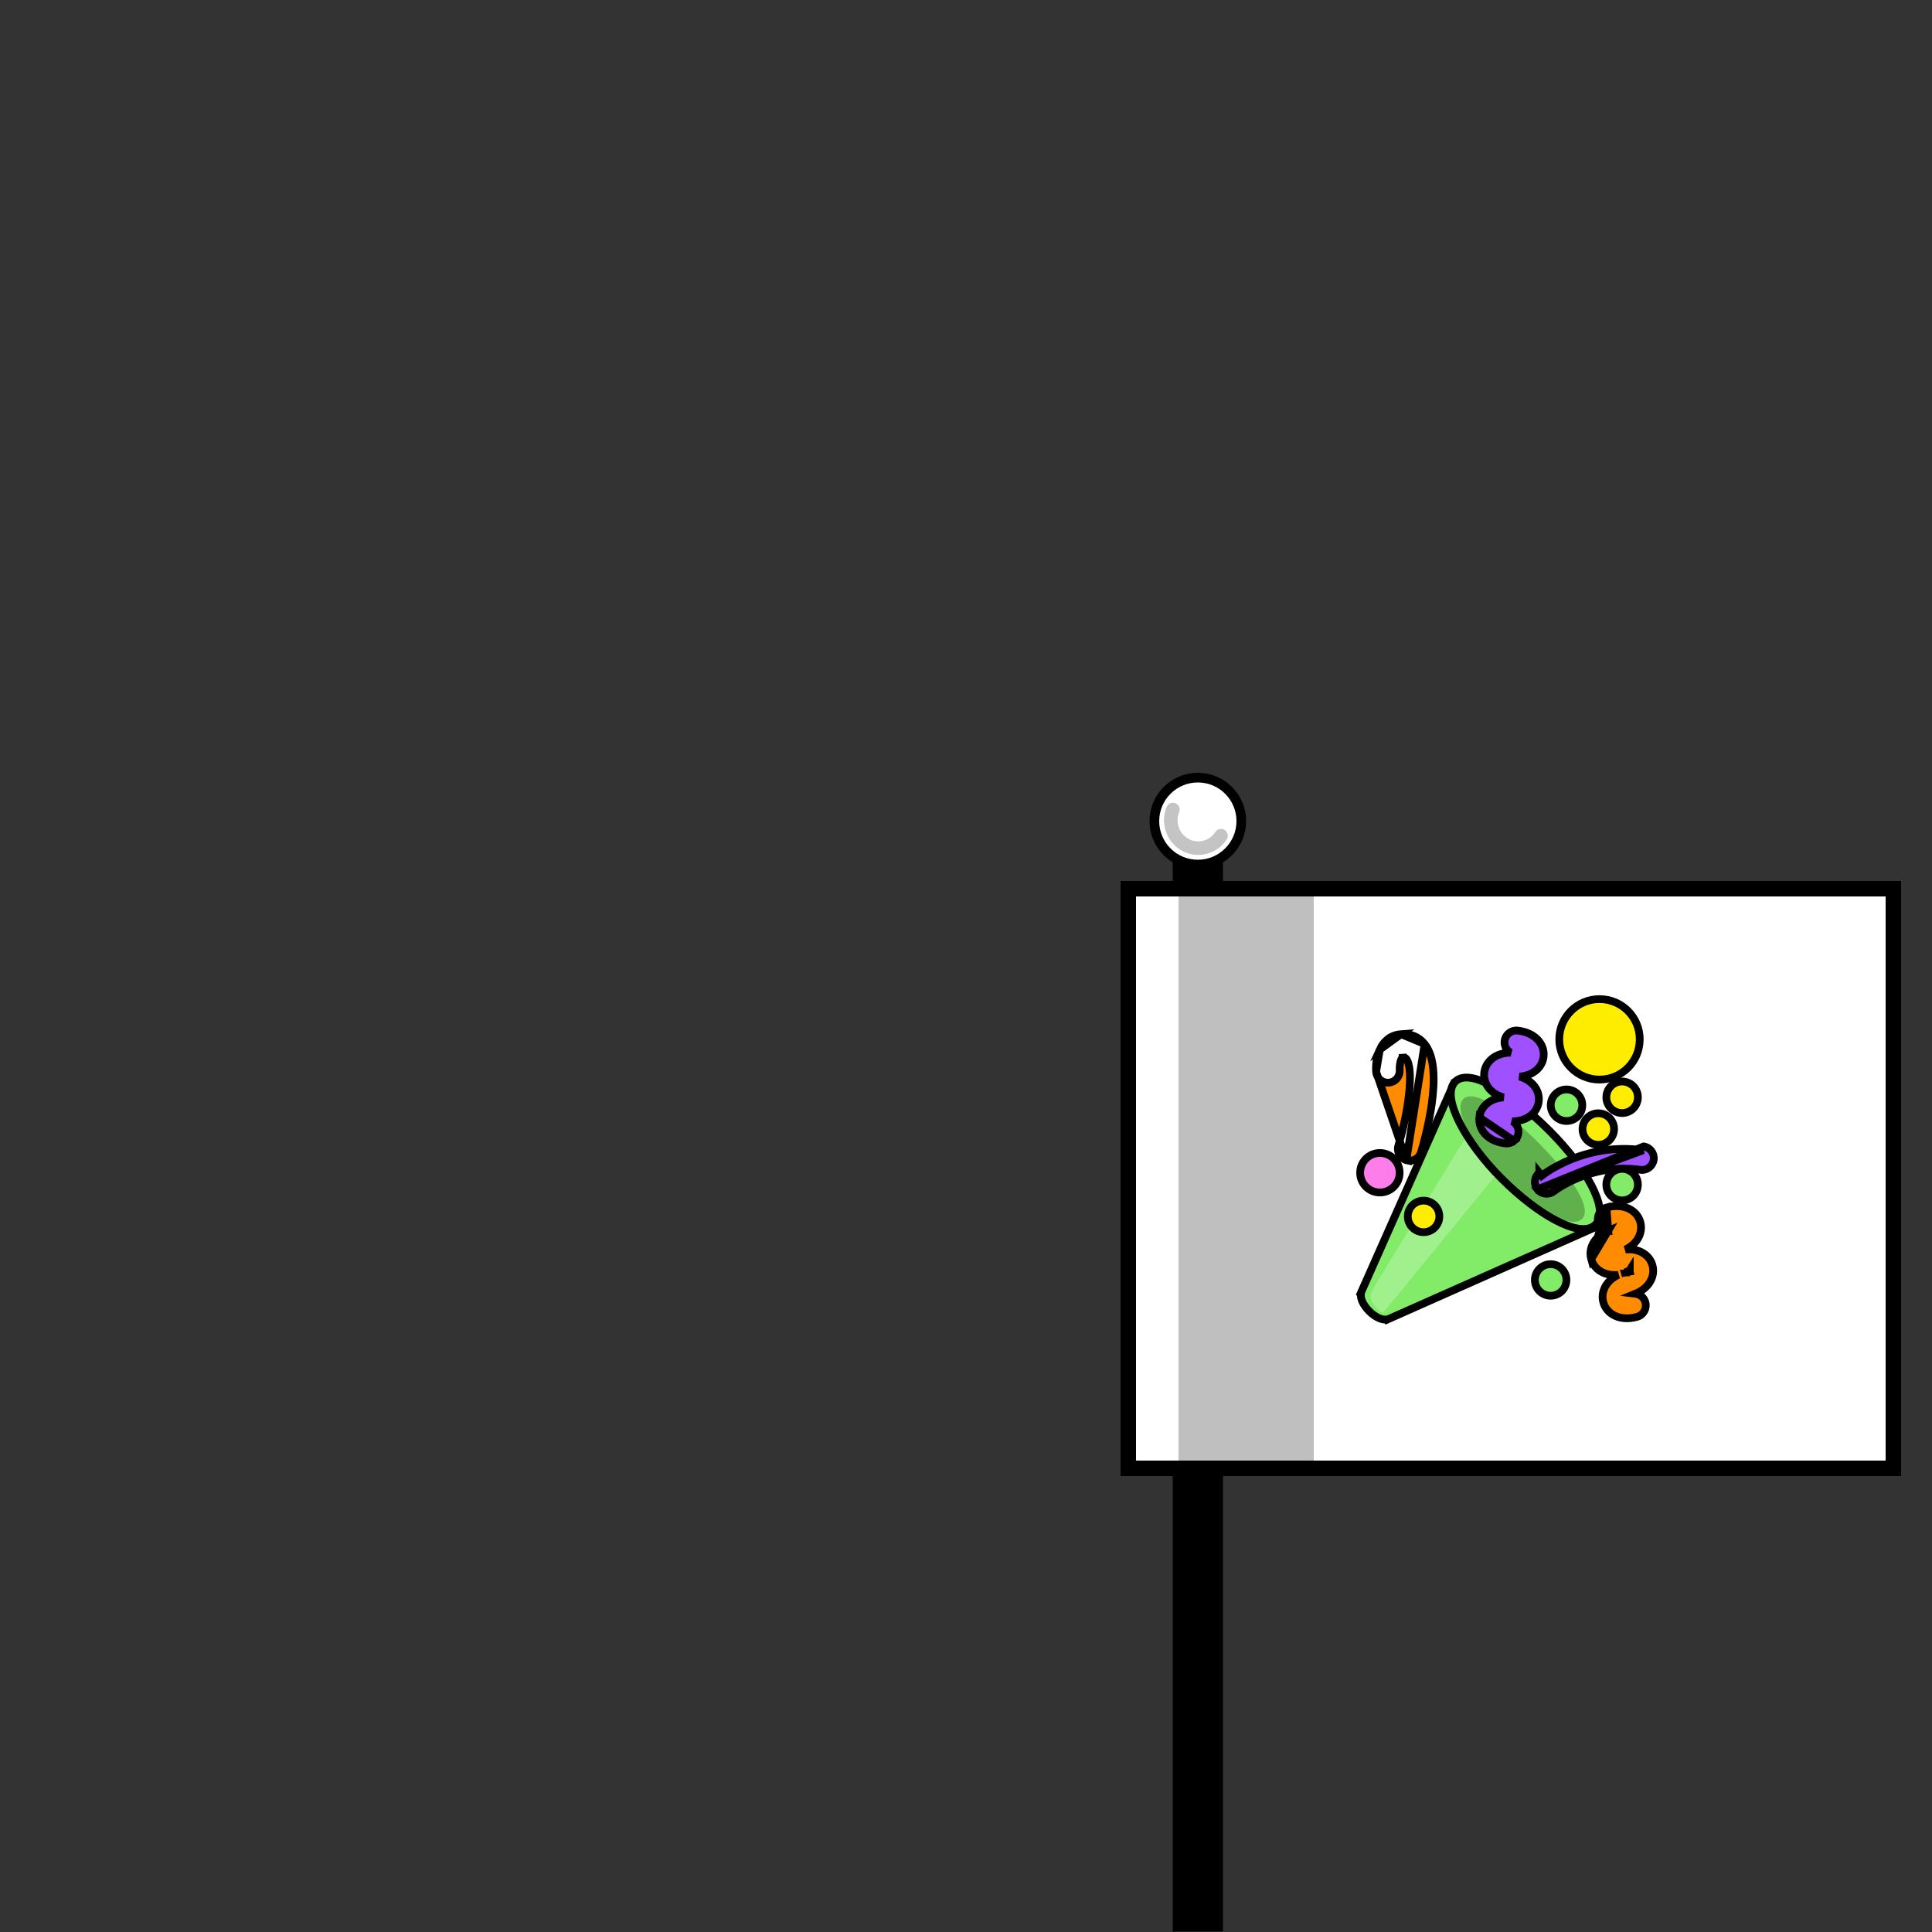 <svg width="1000" height="1000" viewBox="0 0 1000 1000" fill="none" xmlns="http://www.w3.org/2000/svg">
<rect x="0" y="0" width="1000" height="1000" fill="#333333" stroke="none"/>
<rect x="607" y="443.73" width="26" height="556" fill="black"/>
<circle cx="620" cy="425" r="22.5" fill="white" stroke="black" stroke-width="5"/>
<path d="M632 432.571C630.44 434.95 628.223 436.804 625.629 437.899C623.035 438.994 620.181 439.28 617.427 438.722C614.673 438.164 612.143 436.786 610.158 434.763C608.173 432.74 606.821 430.163 606.273 427.357C605.725 424.551 606.006 421.643 607.081 419" stroke="#C4C4C4" stroke-width="7" stroke-linecap="round"/>
<rect x="584" y="460" width="396" height="300" fill="white" stroke="black" stroke-width="8"/>
<rect x="610" y="460" width="70" height="300" fill="black" fill-opacity="0.25"/>
<path d="M752.438 562.324L752.02 561.906L750.838 564.569L704.732 668.432L704.175 669.686L704.385 669.897C704.256 671.164 704.624 672.486 705.105 673.589C705.839 675.276 707.088 677.054 708.696 678.664L708.697 678.665C710.305 680.274 712.083 681.523 713.769 682.258C714.872 682.738 716.194 683.107 717.461 682.978L717.668 683.184L718.922 682.627L822.785 636.516L825.287 635.406L824.932 635.006C824.949 634.99 824.965 634.973 824.982 634.956C827.204 632.732 827.743 629.486 827.335 626.043C826.923 622.571 825.517 618.532 823.358 614.214C819.031 605.559 811.468 595.367 801.728 585.626L801.728 585.626C791.985 575.884 781.792 568.321 773.136 563.994C768.818 561.836 764.778 560.43 761.305 560.018C757.886 559.614 754.662 560.143 752.438 562.324Z" fill="#82EB68" stroke="black" stroke-width="4"/>
<path d="M760.763 585.2L710.629 667.129L709.506 669.666L709.549 669.71C708.721 671.32 710.107 674.597 712.948 677.449C713.872 678.376 714.832 679.079 715.772 679.675L776.699 605.177L760.763 585.2Z" fill="white" fill-opacity="0.25"/>
<path d="M802.02 585.305L802.02 585.305C792.329 575.616 782.205 567.619 773.665 562.792C769.408 560.385 765.435 558.704 762.04 558.046C758.704 557.4 755.424 557.661 753.205 559.878L753.205 559.878C751.017 562.066 750.64 565.394 751.143 568.835C751.656 572.352 753.149 576.497 755.385 580.941C759.866 589.848 767.53 600.344 777.252 610.068L777.253 610.069C786.961 619.771 797.042 627.372 805.545 631.796C809.785 634.002 813.736 635.473 817.116 635.965C820.45 636.45 823.651 636.029 825.818 633.861C827.986 631.695 828.405 628.495 827.92 625.162C827.428 621.783 825.956 617.832 823.75 613.593C819.325 605.092 811.722 595.011 802.02 585.305Z" fill="#82EB68" stroke="black" stroke-width="4"/>
<path d="M797.321 592.533C814.193 609.757 824.378 625.943 818.731 631.035C813.088 636.135 794.836 626.307 777.953 609.089C761.077 591.865 751.973 573.768 757.616 568.672C763.263 563.577 780.438 575.308 797.321 592.533Z" fill="black" fill-opacity="0.25"/>
<path d="M783.683 590.508C782.465 591.492 780.87 592.007 779.193 591.824C775.305 591.402 771.864 590.032 769.375 587.709C766.735 585.244 765.357 581.852 765.73 578.379L783.683 590.508ZM783.683 590.508C784.892 589.535 785.746 588.087 785.92 586.405C786.198 583.872 784.879 581.542 782.783 580.392C790.676 580.378 795.85 575.712 796.468 570.002L796.468 570.002C797.054 564.588 793.434 559.228 786.505 557.234C793.704 556.761 798.378 552.295 798.967 546.881L798.968 546.879C799.645 540.617 794.695 534.422 785.503 533.433C782.138 533.067 779.136 535.495 778.774 538.846C778.494 541.384 779.81 543.714 781.908 544.865C774.02 544.88 768.848 549.546 768.226 555.253L768.226 555.253C767.847 558.73 769.231 562.122 771.871 564.586L771.872 564.587C773.584 566.182 775.744 567.328 778.189 568.026C770.989 568.498 766.311 572.968 765.73 578.379L783.683 590.508Z" fill="#9F50FF" stroke="black" stroke-width="4"/>
<path d="M855.3 654.885C853.83 649.652 848.484 646.023 841.319 646.744C847.812 643.623 850.48 637.735 849.011 632.503C847.31 626.439 840.41 622.53 831.506 625.043L823.604 651.723C825.079 656.971 830.432 660.597 837.609 659.863C831.099 662.982 828.418 668.869 829.889 674.108L829.889 674.111C831.6 680.177 838.502 684.078 847.398 681.573L847.398 681.573C850.65 680.656 852.534 677.284 851.631 674.039L851.63 674.035C850.943 671.585 848.853 669.912 846.48 669.624C853.787 666.666 856.861 660.418 855.3 654.885ZM855.3 654.885C855.301 654.885 855.301 654.886 855.301 654.886L853.376 655.427L855.3 654.884C855.3 654.884 855.3 654.885 855.3 654.885ZM841.106 659.187C841.108 659.187 841.11 659.186 841.112 659.186L841.106 659.187ZM841.106 659.187L841.487 660.541L841.105 659.187L841.106 659.187ZM832.422 636.985C830.046 636.698 827.965 635.019 827.275 632.576L827.274 632.574C826.362 629.328 828.26 625.958 831.505 625.043L832.422 636.985ZM832.422 636.985C825.116 639.947 822.047 646.194 823.603 651.721L832.422 636.985ZM840.951 658.614C840.949 658.614 840.947 658.615 840.945 658.616L843.533 658.183C843.442 657.849 843.479 657.588 843.504 657.471C843.532 657.338 843.571 657.262 843.579 657.246C843.581 657.242 843.582 657.24 843.582 657.24C843.582 657.24 843.532 657.319 843.382 657.453C843.043 657.756 842.307 658.231 840.951 658.614L840.57 657.261L840.951 658.614Z" fill="#FF8C00" stroke="black" stroke-width="4"/>
<path d="M795.786 615.593L795.782 615.587L795.782 615.587C793.674 612.947 794.108 609.106 796.734 607C796.734 606.999 796.734 606.999 796.734 606.999L797.986 608.559C798.882 607.84 820.258 591.051 850.468 595.372L795.786 615.593ZM795.786 615.593C796.993 617.092 798.766 617.88 800.559 617.88C801.896 617.88 803.243 617.445 804.374 616.545L804.374 616.545L804.382 616.539C804.382 616.539 804.382 616.538 804.383 616.538C804.479 616.463 809.165 612.812 817.031 609.618C824.983 606.389 836.115 603.655 849.018 605.486C852.401 605.985 855.464 603.624 855.938 600.304L855.938 600.303C856.415 596.961 854.092 593.869 850.751 593.392L795.786 615.593Z" fill="#9F50FF" stroke="black" stroke-width="4"/>
<path d="M727.909 600.525L727.902 600.523C724.671 599.552 722.836 596.148 723.808 592.914C726.107 585.257 728.299 575.312 729.273 566.516C729.76 562.114 729.935 558.066 729.687 554.765C729.431 551.367 728.75 549.14 727.856 548.028L727.851 548.022L727.847 548.016C727.671 547.794 727.537 547.683 727.375 547.607C727.208 547.529 726.844 547.414 726.104 547.47L725.953 545.476L726.106 547.47C725.961 547.481 725.758 547.533 725.473 547.986C725.16 548.483 724.904 549.246 724.729 550.181C724.401 551.927 724.457 553.69 724.464 553.874C724.7 557.228 722.175 560.141 718.826 560.39L718.812 560.391L718.799 560.392C715.436 560.597 712.528 558.133 712.276 554.75L727.909 600.525ZM727.909 600.525L727.917 600.527M727.909 600.525L727.917 600.527M727.917 600.527C728.487 600.694 729.074 600.78 729.661 600.78C732.284 600.78 734.718 599.081 735.515 596.428L735.515 596.428C736.566 592.926 739.594 582.285 741.13 570.957C741.898 565.296 742.304 559.39 741.877 554.08C741.455 548.819 740.195 543.867 737.386 540.371L737.386 540.371M727.917 600.527L737.386 540.371M737.386 540.371C734.4 536.656 730.137 534.909 725.186 535.284L737.386 540.371ZM714.177 543.263C715.998 539.254 719.412 535.721 725.186 535.284L714.177 543.263ZM714.177 543.263C712.396 547.183 712.047 551.687 712.276 554.75L714.177 543.263Z" fill="#FF8C00" stroke="black" stroke-width="4"/>
<path d="M810.833 580.227C815.343 580.227 818.999 576.571 818.999 572.061C818.999 567.551 815.343 563.895 810.833 563.895C806.323 563.895 802.667 567.551 802.667 572.061C802.667 576.571 806.323 580.227 810.833 580.227Z" fill="#82EB68" stroke="black" stroke-width="4"/>
<path d="M714.229 617.223C719.875 617.223 724.451 612.647 724.451 607.002C724.451 601.357 719.875 596.78 714.229 596.78C708.584 596.78 704.008 601.357 704.008 607.002C704.008 612.647 708.584 617.223 714.229 617.223Z" fill="#FF7DEA" stroke="black" stroke-width="4"/>
<path d="M839.608 621.334C844.118 621.334 847.774 617.678 847.774 613.168C847.774 608.658 844.118 605.002 839.608 605.002C835.098 605.002 831.442 608.658 831.442 613.168C831.442 617.678 835.098 621.334 839.608 621.334Z" fill="#82EB68" stroke="black" stroke-width="4"/>
<path d="M802.611 670.663C807.121 670.663 810.777 667.007 810.777 662.497C810.777 657.987 807.121 654.331 802.611 654.331C798.101 654.331 794.445 657.987 794.445 662.497C794.445 667.007 798.101 670.663 802.611 670.663Z" fill="#82EB68" stroke="black" stroke-width="4"/>
<path d="M827.9 558.791C839.403 558.791 848.729 549.466 848.729 537.963C848.729 526.459 839.403 517.134 827.9 517.134C816.396 517.134 807.071 526.459 807.071 537.963C807.071 549.466 816.396 558.791 827.9 558.791Z" fill="#FFED00" stroke="black" stroke-width="4"/>
<path d="M839.608 576.116C844.118 576.116 847.774 572.459 847.774 567.949C847.774 563.439 844.118 559.783 839.608 559.783C835.098 559.783 831.442 563.439 831.442 567.949C831.442 572.459 835.098 576.116 839.608 576.116Z" fill="#FFED00" stroke="black" stroke-width="4"/>
<path d="M827.276 592.559C831.786 592.559 835.442 588.903 835.442 584.393C835.442 579.883 831.786 576.227 827.276 576.227C822.766 576.227 819.11 579.883 819.11 584.393C819.11 588.903 822.766 592.559 827.276 592.559Z" fill="#FFED00" stroke="black" stroke-width="4"/>
<path d="M736.839 637.778C741.349 637.778 745.005 634.122 745.005 629.611C745.005 625.101 741.349 621.445 736.839 621.445C732.329 621.445 728.672 625.101 728.672 629.611C728.672 634.122 732.329 637.778 736.839 637.778Z" fill="#FFED00" stroke="black" stroke-width="4"/>
</svg>
